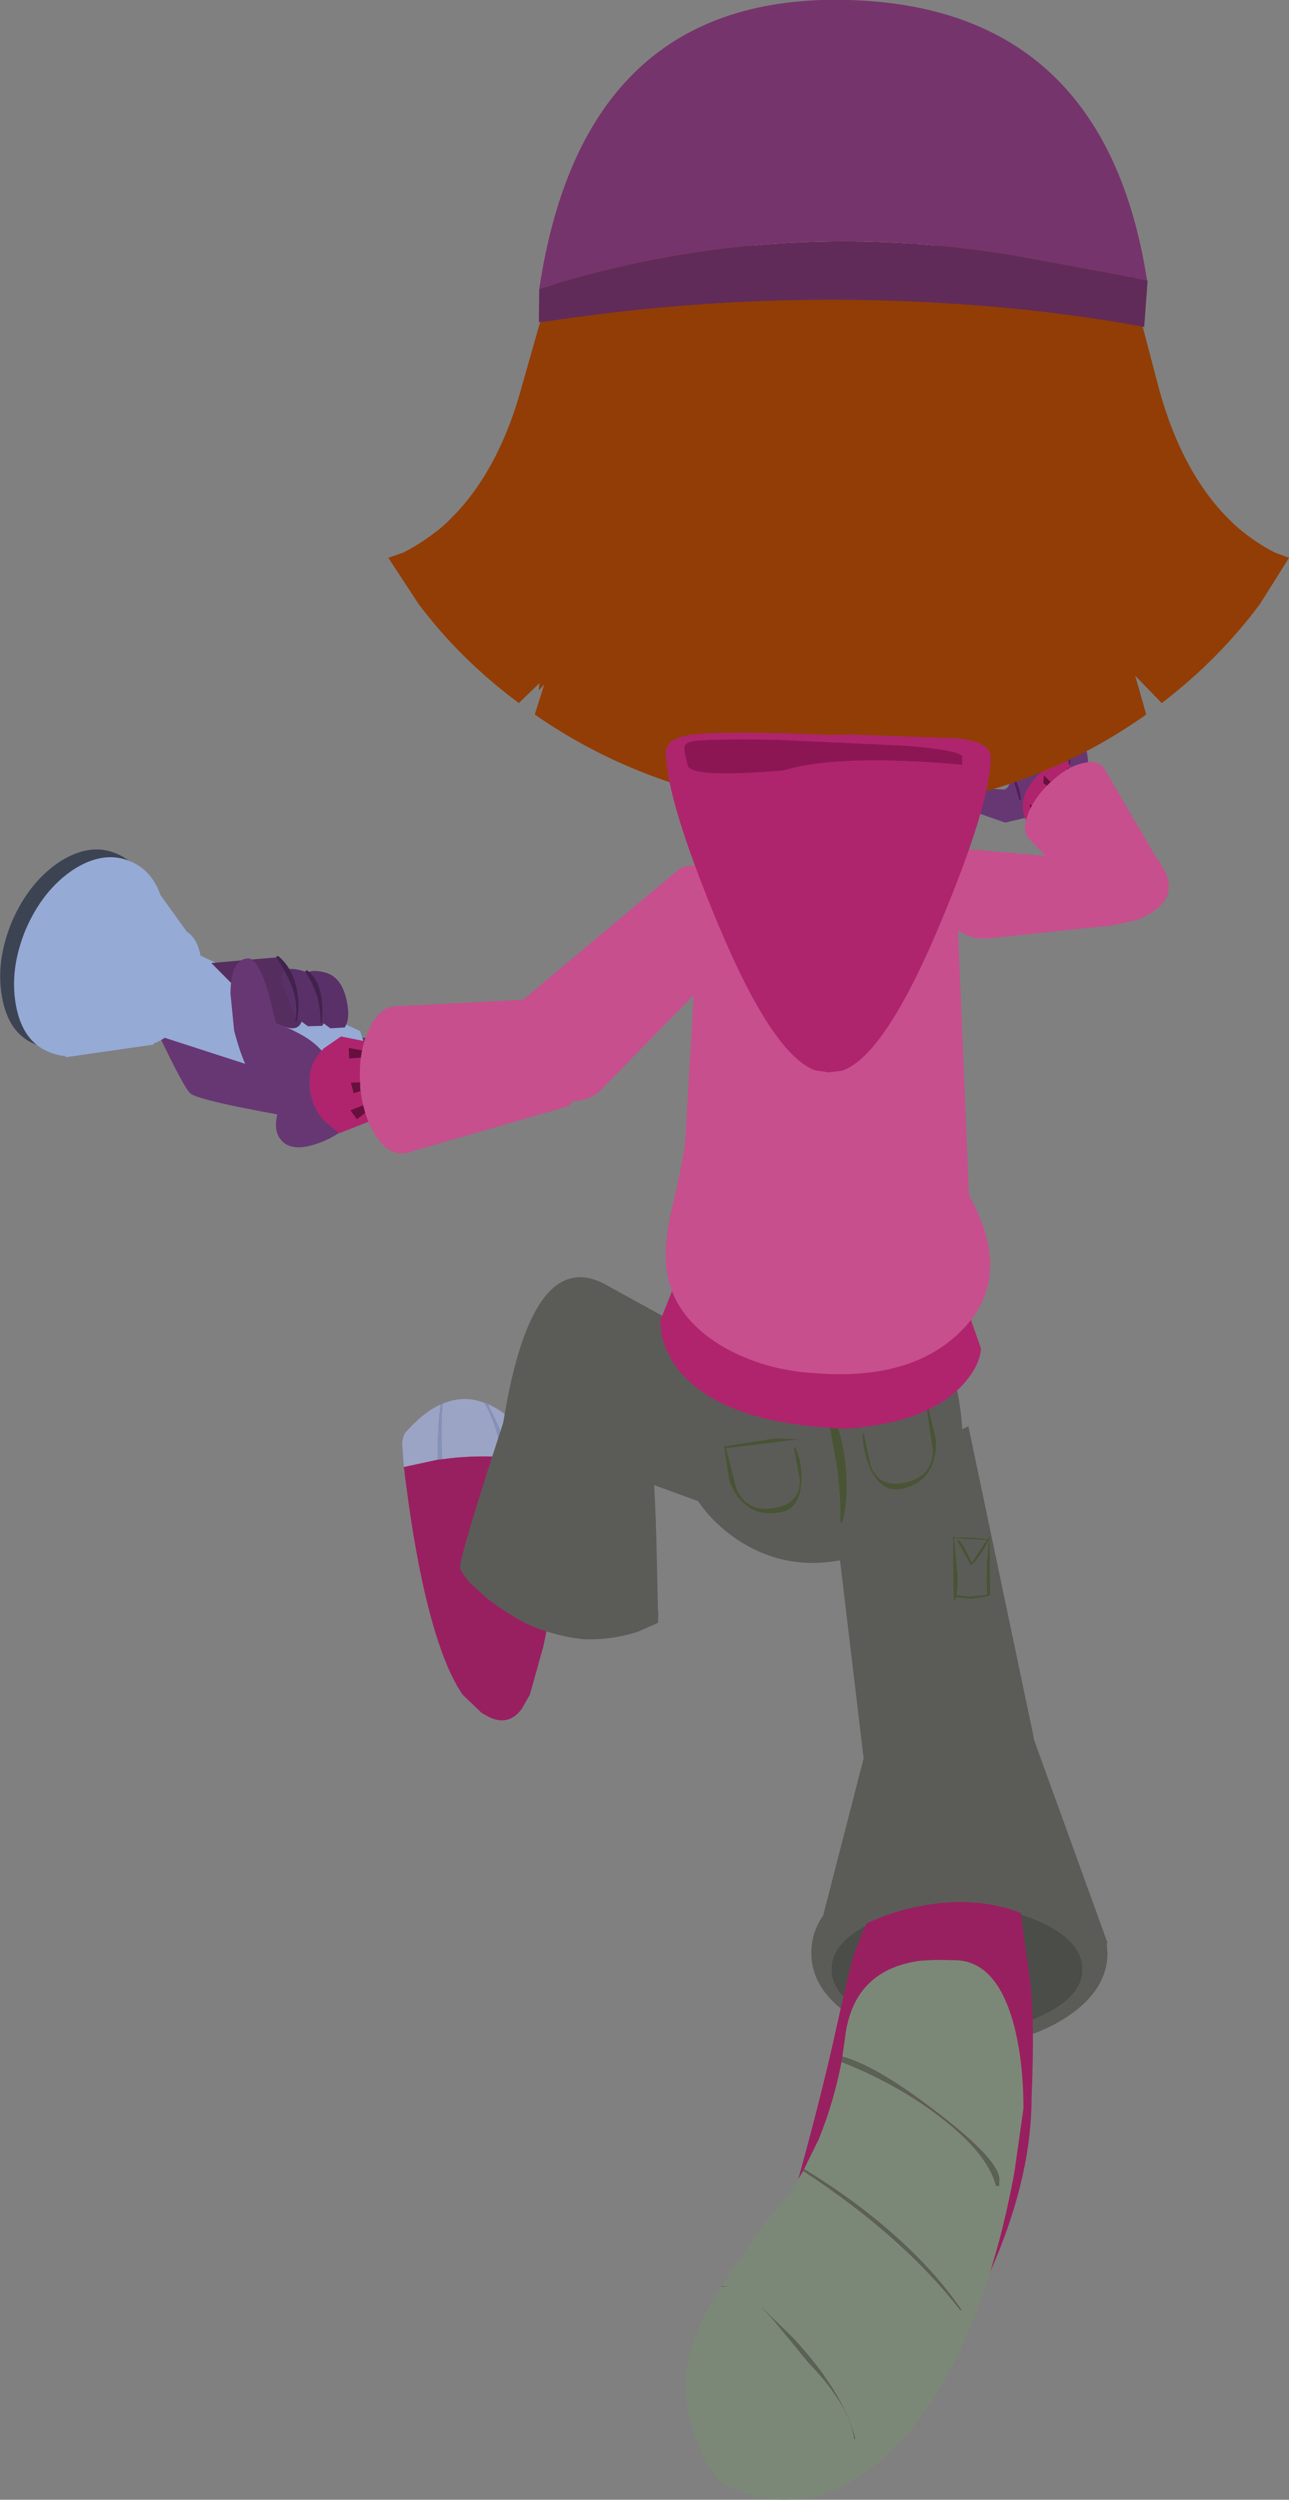 <?xml version="1.0" encoding="UTF-8" standalone="no"?>
<svg xmlns:xlink="http://www.w3.org/1999/xlink" height="306.3px" width="158.0px" xmlns="http://www.w3.org/2000/svg">
  <rect width="100%" height="100%" fill="#808080" stroke="none"/>
  <g transform="matrix(1.0, 0.0, 0.0, 1.0, 40.45, 4.8)">
    <path d="M91.3 87.95 L90.05 92.85 Q89.5 94.1 86.1 95.2 L82.75 96.0 78.65 94.55 77.15 94.8 Q75.55 94.9 75.1 94.25 74.0 92.7 76.9 92.1 L80.95 91.85 82.65 91.95 Q83.35 91.7 83.45 90.45 83.55 89.4 79.5 88.15 L75.0 86.7 Q74.45 86.05 75.15 84.45 74.15 83.15 74.15 81.6 74.2 80.7 75.35 80.4 L76.5 80.3 75.3 80.0 Q74.25 79.6 74.45 79.05 74.5 78.1 74.75 77.75 75.3 77.2 77.75 77.75 81.8 78.85 87.0 83.5 L91.3 87.95" fill="#673773" fill-rule="evenodd" stroke="none"/>
    <path d="M90.85 94.8 Q90.2 94.7 89.8 93.3 89.45 91.9 89.6 90.0 89.8 88.1 90.45 86.8 91.0 85.5 91.65 85.55 92.35 85.7 92.7 87.05 93.05 88.45 92.9 90.35 92.7 92.25 92.15 93.55 91.5 94.85 90.85 94.8" fill="#673773" fill-rule="evenodd" stroke="none"/>
    <path d="M85.85 87.45 L85.85 87.5 80.65 85.45 Q77.55 84.35 75.15 84.7 75.05 84.75 74.95 84.6 L75.05 84.45 Q77.6 84.15 80.6 85.2 L85.85 87.45" fill="#511e5a" fill-rule="evenodd" stroke="none"/>
    <path d="M84.25 84.0 L84.25 84.1 Q81.65 83.15 79.55 82.75 L74.7 82.6 74.55 82.5 74.65 82.3 Q80.0 81.75 84.25 84.0" fill="#511e5a" fill-rule="evenodd" stroke="none"/>
    <path d="M83.6 81.8 L83.55 81.9 78.8 80.35 Q75.6 79.7 74.5 81.4 L74.4 81.45 74.3 81.35 Q75.15 79.3 78.65 80.1 79.9 80.35 83.6 81.8" fill="#511e5a" fill-rule="evenodd" stroke="none"/>
    <path d="M90.4 87.5 L90.45 87.45 90.55 87.45 Q91.1 89.15 89.9 91.9 L89.75 91.85 90.4 89.75 Q90.7 88.4 90.4 87.5" fill="#511e5a" fill-rule="evenodd" stroke="none"/>
    <path d="M90.6 89.7 L90.65 89.7 Q90.5 90.2 89.85 90.25 L89.8 90.2 89.8 90.15 Q90.15 89.85 90.6 89.7" fill="#511e5a" fill-rule="evenodd" stroke="none"/>
    <path d="M82.2 89.25 L82.2 89.2 Q83.25 89.3 84.05 90.75 84.6 92.0 84.7 93.2 L84.65 93.25 84.5 93.2 83.8 90.85 Q83.25 89.5 82.2 89.25" fill="#511e5a" fill-rule="evenodd" stroke="none"/>
    <path d="M13.2 174.05 L9.05 174.95 9.15 175.65 9.15 175.85 9.4 177.65 Q10.2 183.8 11.3 188.95 13.45 198.8 16.25 202.85 L18.6 205.1 19.6 205.65 Q21.95 206.7 23.5 204.6 L24.5 202.85 26.15 196.95 27.75 189.15 28.6 186.6 29.45 183.6 Q29.45 182.4 28.0 181.9 L23.65 180.4 24.0 175.85 24.05 174.1 23.05 173.9 Q18.25 173.35 13.75 174.0 L13.2 174.05" fill="#992060" fill-rule="evenodd" stroke="none"/>
    <path d="M13.2 174.05 L13.2 172.05 13.35 169.2 13.55 167.3 Q11.35 168.3 9.15 170.85 8.85 171.5 8.85 172.15 L9.05 174.95 13.2 174.05 M13.8 167.2 Q13.55 170.1 13.75 174.0 18.25 173.35 23.05 173.9 L24.05 174.1 24.05 174.0 Q24.05 172.2 23.7 170.85 L23.15 170.0 Q21.25 168.05 19.35 167.25 L20.6 169.85 Q21.45 172.0 21.65 173.75 L21.05 173.7 Q20.65 170.2 18.95 167.1 16.4 166.1 13.8 167.2" fill="#9ba4c5" fill-rule="evenodd" stroke="none"/>
    <path d="M13.55 167.3 L13.35 169.2 13.2 172.05 13.2 174.05 13.75 174.0 Q13.55 170.1 13.8 167.2 L13.55 167.3 M18.95 167.1 Q20.65 170.2 21.05 173.7 L21.65 173.75 Q21.45 172.0 20.6 169.85 L19.35 167.25 18.95 167.05 18.95 167.1" fill="#8591b8" fill-rule="evenodd" stroke="none"/>
    <path d="M35.0 154.45 Q33.7 153.7 32.2 153.65 29.45 153.45 26.0 155.15 15.65 186.0 15.95 187.4 16.3 188.15 17.1 189.1 L19.25 191.05 Q22.25 193.35 24.85 194.5 28.0 195.75 31.05 196.05 34.55 196.2 37.85 195.1 L40.2 194.05 40.25 192.8 40.2 192.45 40.0 183.55 Q39.75 175.2 39.0 166.5 L37.9 156.8 Q36.95 155.35 35.0 154.45" fill="#5b5c57" fill-rule="evenodd" stroke="none"/>
    <path d="M-5.9 135.0 Q-7.15 133.7 -6.25 131.0 -5.25 128.4 -2.7 125.95 -0.15 123.5 2.45 122.65 5.15 121.85 6.45 123.15 7.7 124.45 6.75 127.1 5.85 129.75 3.3 132.25 0.8 134.65 -1.95 135.45 -4.65 136.3 -5.9 135.0" fill="#673773" fill-rule="evenodd" stroke="none"/>
    <path d="M-2.5 132.45 Q-16.2 130.1 -17.15 129.15 -18.15 128.15 -22.4 119.0 L-9.0 119.9 -2.5 132.45" fill="#673773" fill-rule="evenodd" stroke="none"/>
    <path d="M-39.0 108.15 Q-36.9 103.3 -33.15 100.8 -29.4 98.4 -26.15 99.8 -22.9 101.15 -22.05 105.55 -21.3 110.0 -23.3 114.85 -25.45 119.7 -29.15 122.15 -32.9 124.55 -36.15 123.15 -39.4 121.85 -40.2 117.4 -41.0 113.0 -39.0 108.15" fill="#3c4454" fill-rule="evenodd" stroke="none"/>
    <path d="M0.55 129.1 L-20.6 122.25 -16.8 111.85 3.7 121.55 4.1 122.8 Q4.45 124.45 3.75 126.25 3.05 127.95 1.7 128.7 1.05 129.1 0.55 129.1" fill="#95aad5" fill-rule="evenodd" stroke="none"/>
    <path d="M-25.2 114.3 Q-24.0 111.35 -21.85 109.85 -19.75 108.35 -18.0 109.1 -16.25 109.9 -15.85 112.45 -15.5 115.0 -16.75 117.85 -18.0 120.75 -20.1 122.25 -22.2 123.75 -24.0 123.0 -25.7 122.25 -26.05 119.7 -26.45 117.15 -25.2 114.3" fill="#95aad5" fill-rule="evenodd" stroke="none"/>
    <path d="M-23.2 101.5 L-16.45 110.9 -21.65 123.2 -32.45 124.75 -23.2 101.5" fill="#95aad5" fill-rule="evenodd" stroke="none"/>
    <path d="M-37.3 109.1 Q-35.2 104.25 -31.45 101.75 -27.7 99.35 -24.45 100.75 -21.2 102.1 -20.35 106.5 -19.6 110.95 -21.6 115.8 -23.75 120.65 -27.45 123.1 -31.2 125.5 -34.45 124.1 -37.7 122.8 -38.5 118.35 -39.3 113.95 -37.3 109.1" fill="#95aad5" fill-rule="evenodd" stroke="none"/>
    <path d="M-36.45 109.25 Q-34.5 104.95 -31.25 102.8 -28.2 100.55 -25.55 101.6 -22.95 102.9 -22.55 106.7 -22.1 110.6 -24.1 114.85 -25.95 119.15 -29.25 121.4 -32.4 123.65 -34.95 122.45 -37.5 121.3 -37.95 117.5 -38.45 113.6 -36.45 109.25" fill="#95aad5" fill-rule="evenodd" stroke="none"/>
    <path d="M-31.45 111.6 Q-30.9 110.35 -30.1 109.6 -29.25 108.9 -28.65 109.1 -28.0 109.35 -28.0 110.45 -27.95 111.6 -28.45 112.9 -28.95 114.15 -29.8 114.85 -30.6 115.6 -31.25 115.35 -31.85 115.05 -31.9 113.95 -31.95 112.9 -31.45 111.6" fill="#95aad5" fill-rule="evenodd" stroke="none"/>
    <path d="M-6.45 112.5 Q-5.75 113.3 -5.0 114.55 -3.5 117.1 -3.35 119.1 -3.25 121.25 -4.7 121.2 -5.3 121.2 -7.55 120.25 L-14.55 113.2 -6.45 112.5" fill="#552e5f" fill-rule="evenodd" stroke="none"/>
    <path d="M-3.5 132.3 L-9.55 126.8 Q-10.55 126.0 -11.75 121.5 L-12.2 116.95 Q-12.15 112.45 -9.8 112.65 -8.6 113.25 -7.5 117.0 L-6.6 120.65 Q-5.35 121.0 -3.95 121.75 -1.15 123.2 -0.1 125.3 0.9 127.45 -1.15 130.05 L-3.5 132.3" fill="#673773" fill-rule="evenodd" stroke="none"/>
    <path d="M-4.35 119.75 L-6.0 115.1 Q-6.1 114.65 -5.8 114.35 -5.25 113.6 -3.4 114.15 -1.45 114.65 -0.75 117.35 -0.2 119.7 -0.95 120.9 L-2.7 120.95 -4.35 119.75" fill="#593068" fill-rule="evenodd" stroke="none"/>
    <path d="M-1.6 120.0 L-3.2 115.35 Q-3.3 114.9 -3.0 114.6 -2.45 113.9 -0.65 114.35 1.35 114.85 2.0 117.6 2.55 119.95 1.8 121.1 L0.05 121.2 -1.6 120.0" fill="#593068" fill-rule="evenodd" stroke="none"/>
    <path d="M-4.1 120.4 L-4.25 120.35 Q-3.9 118.25 -4.6 116.25 -5.1 114.9 -6.55 112.5 L-6.55 112.35 -6.35 112.35 Q-4.75 113.65 -4.15 116.05 -3.6 118.25 -4.1 120.4" fill="#41224d" fill-rule="evenodd" stroke="none"/>
    <path d="M-1.0 120.5 L-1.15 120.5 Q-1.15 118.8 -1.6 117.2 L-2.2 115.7 -3.0 114.3 -3.0 114.15 -2.8 114.1 Q-0.6 115.7 -1.0 120.5" fill="#41224d" fill-rule="evenodd" stroke="none"/>
    <path d="M58.85 166.4 L33.5 152.45 Q24.5 147.95 21.1 170.4 L45.7 179.35 58.85 166.4" fill="#5b5c57" fill-rule="evenodd" stroke="none"/>
    <path d="M78.25 169.95 L61.55 178.3 65.7 213.1 68.4 213.45 71.4 213.2 Q72.85 213.95 74.5 214.1 L76.65 214.15 79.4 213.6 Q82.5 212.65 84.5 211.15 86.2 209.75 86.25 208.5 L86.25 208.05 78.25 169.95" fill="#5b5c57" fill-rule="evenodd" stroke="none"/>
    <path d="M76.5 183.6 L76.5 183.45 76.4 183.45 76.4 183.6 76.25 183.6 76.25 183.65 76.4 183.7 76.4 187.35 76.45 190.65 76.45 190.7 76.45 190.8 76.5 191.25 76.55 191.3 76.65 191.25 76.7 190.9 78.65 191.1 80.6 190.8 80.75 190.75 80.9 190.65 80.85 183.5 80.8 183.5 80.75 183.5 80.7 183.8 78.5 183.6 76.5 183.6 M76.9 183.9 L76.9 184.05 78.5 186.9 78.65 186.95 Q79.65 186.1 80.7 183.95 L80.75 183.95 80.5 187.05 Q80.45 189.1 80.55 190.6 L78.4 190.85 76.8 190.65 Q77.05 189.25 76.85 187.4 L76.5 183.7 80.5 183.9 78.65 186.7 Q77.8 184.65 77.1 183.9 L76.9 183.9" fill="#485434" fill-rule="evenodd" stroke="none"/>
    <path d="M76.9 183.9 L77.1 183.9 Q77.8 184.65 78.65 186.7 L80.5 183.9 76.5 183.7 76.85 187.4 Q77.05 189.25 76.8 190.65 L78.4 190.85 80.55 190.6 Q80.45 189.1 80.5 187.05 L80.75 183.95 80.7 183.95 Q79.65 186.1 78.65 186.95 L78.5 186.9 76.9 184.05 76.9 183.9" fill="#5b5c57" fill-rule="evenodd" stroke="none"/>
    <path d="M42.4 172.5 Q41.0 165.4 45.0 159.45 48.95 153.45 56.0 152.05 63.1 150.7 69.15 154.35 75.4 158.05 76.75 165.0 79.05 175.55 74.5 180.8 71.0 184.75 62.7 186.35 55.65 187.75 49.7 183.7 43.8 179.6 42.4 172.5" fill="#5b5c57" fill-rule="evenodd" stroke="none"/>
    <path d="M73.15 167.85 L67.2 169.45 64.55 170.2 Q64.05 169.85 67.1 169.0 69.65 168.25 73.15 167.55 L73.3 167.55 74.2 171.3 Q74.45 172.65 73.95 174.25 73.1 177.05 69.95 177.65 67.75 178.05 66.35 175.45 65.75 174.15 65.4 172.4 L65.25 170.9 65.45 170.95 66.3 174.9 Q67.4 177.6 70.6 176.85 73.9 176.05 73.9 172.9 L73.15 167.85 M48.45 172.4 L54.65 171.45 57.45 171.55 54.75 171.9 48.55 172.65 49.8 177.6 Q51.05 180.5 54.3 180.0 57.6 179.55 57.6 176.6 L56.85 172.6 57.05 172.5 57.55 173.95 Q57.9 175.7 57.75 177.1 57.45 180.1 55.25 180.5 52.1 181.1 50.25 178.9 49.15 177.6 48.9 176.25 L48.3 172.4 48.45 172.4" fill="#485434" fill-rule="evenodd" stroke="none"/>
    <path d="M60.95 168.25 Q60.95 168.05 61.2 167.95 61.4 167.9 61.5 168.1 62.85 171.2 63.2 174.8 63.6 178.6 62.8 181.75 L62.65 181.8 62.55 181.65 Q62.65 178.6 62.15 174.95 L60.95 168.25" fill="#485434" fill-rule="evenodd" stroke="none"/>
    <path d="M72.65 204.95 Q69.5 205.7 67.45 206.85 L66.2 207.6 60.45 229.9 Q59.0 232.0 59.0 234.5 59.0 239.2 64.35 242.55 69.65 245.9 77.15 245.9 84.65 245.9 90.0 242.55 95.3 239.2 95.3 234.5 L95.2 233.35 95.3 233.25 84.55 203.55 84.5 203.45 79.1 203.95 Q75.95 204.1 72.65 204.95 M76.65 228.75 L76.85 228.75 Q83.25 228.75 87.75 231.0 92.25 233.3 92.25 236.5 92.25 239.7 87.75 241.95 83.25 244.25 76.85 244.25 L76.65 244.25 76.2 244.25 71.95 243.9 Q68.6 243.3 65.95 241.95 61.45 239.7 61.45 236.5 61.45 233.3 65.95 231.0 68.65 229.65 72.05 229.1 L76.2 228.75 76.65 228.75" fill="#5b5c57" fill-rule="evenodd" stroke="none"/>
    <path d="M76.65 228.75 L76.2 228.75 72.05 229.1 Q68.65 229.65 65.95 231.0 61.45 233.3 61.45 236.5 61.45 239.7 65.95 241.95 68.6 243.3 71.95 243.9 L76.2 244.25 76.65 244.25 76.85 244.25 Q83.25 244.25 87.75 241.95 92.25 239.7 92.25 236.5 92.25 233.3 87.75 231.0 83.25 228.75 76.85 228.75 L76.65 228.75" fill="#4b4d48" fill-rule="evenodd" stroke="none"/>
    <path d="M78.2 155.9 L79.8 160.45 Q79.65 162.6 77.5 164.95 73.2 169.55 63.35 170.25 L63.25 170.25 62.7 170.2 62.75 170.25 62.1 170.25 62.1 170.2 Q48.25 169.5 42.95 163.35 41.3 161.35 40.7 159.05 L40.45 157.1 43.9 148.45 78.2 155.9" fill="#b0246d" fill-rule="evenodd" stroke="none"/>
    <path d="M73.05 93.9 Q76.65 97.35 76.7 102.3 L78.65 149.6 Q78.7 154.4 74.6 157.8 70.75 161.05 65.6 161.15 L58.25 161.25 Q53.0 161.35 48.05 157.6 42.8 153.8 42.75 148.95 L45.4 102.8 Q45.3 97.8 48.8 94.3 52.2 90.7 57.2 90.65 L64.55 90.5 Q69.45 90.45 73.05 93.9" fill="#c74f8d" fill-rule="evenodd" stroke="none"/>
    <path d="M72.65 132.0 Q74.4 133.9 77.55 140.35 84.3 151.15 77.55 158.1 71.4 164.45 59.35 163.45 53.35 163.1 48.4 160.35 42.8 157.15 41.5 152.1 40.65 148.7 41.9 143.3 43.55 136.35 43.6 134.35 L63.75 130.75 Q69.9 129.0 72.65 132.0" fill="#c74f8d" fill-rule="evenodd" stroke="none"/>
    <path d="M67.5 91.55 L59.15 91.8 58.85 80.55 67.2 80.25 67.5 91.55" fill="#85705e" fill-rule="evenodd" stroke="none"/>
    <path d="M57.05 93.7 L57.25 86.6 69.05 86.6 67.9 93.9 57.05 93.7" fill="#b0246d" fill-rule="evenodd" stroke="none"/>
    <path d="M80.5 110.2 L95.85 108.6 98.85 107.95 Q105.4 105.35 101.15 100.15 L95.85 100.8 79.4 99.35 78.6 99.3 Q76.95 99.4 75.7 100.65 74.4 102.05 74.35 104.2 L74.35 104.8 Q74.7 107.25 76.55 108.85 78.0 110.1 79.75 110.2 L80.5 110.2" fill="#c74f8d" fill-rule="evenodd" stroke="none"/>
    <path d="M84.95 94.4 Q84.75 92.7 86.0 91.1 87.2 89.5 88.9 88.8 L90.35 88.45 92.3 91.4 Q92.55 93.85 90.7 95.45 89.75 96.3 88.8 96.65 L85.4 95.85 Q85.05 95.3 84.95 94.4" fill="#b0246d" fill-rule="evenodd" stroke="none"/>
    <path d="M87.5 90.2 L89.75 92.45 87.45 91.2 87.5 90.2 M90.15 90.25 L90.5 89.2 91.85 92.2 90.15 90.25 M85.75 93.75 L88.6 95.25 85.95 94.65 85.75 93.75" fill="#67103e" fill-rule="evenodd" stroke="none"/>
    <path d="M101.7 101.0 Q102.1 101.55 101.45 102.9 100.8 104.25 99.55 105.55 L97.0 107.6 95.25 107.7 85.7 98.0 Q84.8 97.1 85.5 95.1 86.2 93.1 88.15 91.2 L88.45 90.95 Q90.4 89.1 92.35 88.7 94.25 88.25 94.95 89.45 L101.7 101.0" fill="#c74f8d" fill-rule="evenodd" stroke="none"/>
    <path d="M92.2 52.45 Q88.6 55.1 86.75 61.45 L82.9 76.95 Q90.4 77.7 96.65 73.05 102.9 68.4 102.9 62.1 102.9 56.3 100.55 53.45 98.6 51.1 95.4 51.1 L92.2 52.45" fill="#85705e" fill-rule="evenodd" stroke="none"/>
    <path d="M34.45 51.45 Q38.05 54.1 39.9 60.45 L43.75 75.95 Q36.25 76.7 30.0 72.05 23.75 67.4 23.75 61.1 23.75 55.3 26.1 52.45 28.05 50.1 31.25 50.1 L34.45 51.45" fill="#85705e" fill-rule="evenodd" stroke="none"/>
    <path d="M72.5 11.65 Q77.25 11.65 81.0 14.05 90.8 21.9 92.4 34.75 L92.65 37.05 Q93.15 42.25 92.85 47.65 L92.8 48.55 92.85 48.55 92.65 50.1 92.55 51.05 92.5 51.2 92.0 60.1 Q91.85 62.95 91.2 65.7 L90.75 67.3 Q89.55 71.6 86.85 75.0 84.4 77.4 81.2 78.85 L79.8 79.4 Q73.25 80.95 63.15 81.7 L63.1 81.7 Q53.0 80.95 46.45 79.4 L45.05 78.85 Q41.85 77.4 39.4 75.0 36.7 71.6 35.5 67.3 L35.05 65.7 Q34.4 62.95 34.25 60.1 L34.25 60.05 33.75 51.2 33.7 51.05 33.6 50.1 33.4 48.55 33.45 48.55 33.4 47.65 Q33.1 42.25 33.6 37.05 L33.85 34.75 Q35.45 21.9 45.25 14.05 49.0 11.65 53.75 11.65 L58.2 12.15 58.1 16.45 60.3 16.45 60.35 12.7 63.1 12.65 63.15 12.65 65.9 12.7 65.95 16.45 68.15 16.45 68.05 12.15 72.5 11.65" fill="#c5c0b7" fill-rule="evenodd" stroke="none"/>
    <path d="M92.15 26.15 Q94.1 27.7 96.65 32.4 103.3 44.65 103.3 57.35 103.3 60.6 102.3 67.3 L101.75 70.55 Q100.4 79.15 99.45 73.55 L94.05 79.8 Q93.05 77.65 92.15 74.5 91.25 71.1 90.75 67.3 89.9 61.4 89.9 54.55 89.9 51.4 90.55 40.7 L91.15 30.55 Q91.15 30.05 90.55 28.85 L90.0 27.6 Q90.0 24.6 92.15 26.15 M34.65 29.1 L35.25 39.25 35.9 53.1 Q35.9 60.8 34.9 67.3 L33.65 73.05 Q32.5 77.35 31.3 73.5 L25.6 79.8 25.7 78.4 24.25 69.1 24.0 67.3 Q22.75 59.5 22.75 55.9 22.75 43.2 29.25 30.95 31.75 26.25 33.7 24.7 35.8 23.15 35.8 26.15 L35.25 27.4 Q34.65 28.6 34.65 29.1" fill="#923d06" fill-rule="evenodd" stroke="none"/>
    <path d="M68.4 59.7 Q68.95 58.55 66.3 58.5 L62.95 58.8 62.95 58.7 66.75 58.1 Q69.65 57.9 69.5 59.6 69.35 61.55 65.0 63.2 64.5 63.4 64.35 62.9 64.15 62.45 64.55 62.2 65.15 61.85 66.65 61.2 68.0 60.5 68.4 59.7" fill="#85705e" fill-rule="evenodd" stroke="none"/>
    <path d="M92.95 30.25 L93.05 28.75 93.25 28.75 93.7 33.4 Q93.1 33.2 92.95 31.85 L92.95 30.25 M85.8 29.85 L85.65 32.7 85.5 32.7 85.2 27.65 Q85.2 27.2 85.4 27.1 85.8 27.6 85.8 29.85 M56.25 27.6 L56.25 29.7 56.1 29.7 56.1 27.6 56.25 27.6 M45.9 27.9 L45.6 29.3 45.25 30.9 45.1 30.9 45.1 30.0 45.7 27.6 45.85 27.6 45.9 27.9 M77.3 31.25 L77.1 31.3 77.1 26.6 77.25 26.6 77.3 31.25 M66.5 26.6 L66.65 26.6 66.75 27.4 66.5 30.05 66.1 30.2 Q66.25 27.8 66.5 26.6 M33.7 29.75 L33.45 32.1 33.3 32.1 33.3 30.45 33.5 29.4 33.65 29.4 33.7 29.75 M39.1 29.55 L38.9 32.05 38.7 32.1 38.9 29.2 39.05 29.2 39.1 29.55 M29.1 30.45 L28.9 32.65 28.7 32.7 28.9 29.8 29.05 29.8 29.1 30.45" fill="#51244a" fill-rule="evenodd" stroke="none"/>
    <path d="M47.4 37.85 Q52.5 37.85 55.65 42.2 58.5 46.15 58.25 51.2 58.15 54.2 55.4 56.75 52.4 59.55 48.35 59.55 44.0 59.55 40.95 56.2 37.9 52.9 37.9 48.2 37.9 43.8 41.1 40.7 44.0 37.85 47.4 37.85" fill="#40352c" fill-rule="evenodd" stroke="none"/>
    <path d="M47.6 38.7 Q51.85 38.7 55.2 43.05 58.5 47.25 58.25 52.05 58.15 55.1 55.8 57.55 53.15 60.35 49.15 60.35 44.85 60.35 41.8 57.05 38.75 53.75 38.75 49.05 38.75 44.6 41.6 41.55 44.25 38.7 47.6 38.7" fill="#ffffff" fill-rule="evenodd" stroke="none"/>
    <path d="M54.1 50.35 Q54.1 52.65 52.5 54.25 50.85 55.85 48.6 55.85 46.3 55.85 44.7 54.25 43.1 52.65 43.1 50.35 43.1 48.1 44.7 46.5 46.3 44.85 48.6 44.85 50.85 44.85 52.5 46.5 54.1 48.1 54.1 50.35" fill="#8ab649" fill-rule="evenodd" stroke="none"/>
    <path d="M41.4 41.05 L38.1 39.05" fill="none" stroke="#40352c" stroke-linecap="butt" stroke-linejoin="miter-clip" stroke-miterlimit="4.0" stroke-width="1.0"/>
    <path d="M38.45 45.75 L34.7 44.65" fill="none" stroke="#40352c" stroke-linecap="butt" stroke-linejoin="miter-clip" stroke-miterlimit="4.0" stroke-width="1.0"/>
    <path d="M38.7 51.0 L34.8 51.4" fill="none" stroke="#40352c" stroke-linecap="butt" stroke-linejoin="miter-clip" stroke-miterlimit="4.0" stroke-width="1.0"/>
    <path d="M41.75 37.05 L43.3 35.1 Q45.75 33.15 50.25 33.35" fill="none" stroke="#3f362d" stroke-linecap="round" stroke-linejoin="miter-clip" stroke-miterlimit="4.0" stroke-width="1.0"/>
    <path d="M51.75 50.35 Q51.75 51.65 50.8 52.6 49.85 53.5 48.6 53.5 47.25 53.5 46.35 52.6 45.45 51.65 45.45 50.35 45.45 49.05 46.35 48.15 47.25 47.2 48.6 47.2 49.85 47.2 50.8 48.15 51.75 49.05 51.75 50.35" fill="#000000" fill-rule="evenodd" stroke="none"/>
    <path d="M48.2 47.3 Q48.2 48.2 47.55 48.85 46.9 49.5 46.0 49.5 45.05 49.5 44.4 48.85 43.75 48.2 43.75 47.3 43.75 46.4 44.4 45.75 45.05 45.1 46.0 45.1 46.9 45.1 47.55 45.75 48.2 46.4 48.2 47.3" fill="#ffffff" fill-rule="evenodd" stroke="none"/>
    <path d="M98.0 27.8 L98.1 26.3 98.3 26.3 98.75 30.95 Q98.15 30.75 98.0 29.4 L98.0 27.8 M90.85 27.4 L90.7 30.25 90.55 30.25 90.25 25.2 Q90.25 24.75 90.45 24.65 90.85 25.15 90.85 27.4 M61.3 25.15 L61.3 27.25 61.15 27.25 61.15 25.15 61.3 25.15 M50.95 25.45 L50.65 26.85 50.3 28.45 50.15 28.45 50.15 27.55 50.75 25.15 50.9 25.15 50.95 25.45 M82.35 28.8 L82.15 28.85 82.15 24.15 82.3 24.15 82.35 28.8 M71.55 24.15 L71.7 24.15 71.8 24.95 71.55 27.6 71.15 27.75 Q71.3 25.35 71.55 24.15 M38.75 27.3 L38.5 29.65 38.35 29.65 38.35 28.0 38.55 26.95 38.7 26.95 38.75 27.3 M44.15 27.1 L43.95 29.6 43.75 29.65 43.95 26.75 44.1 26.75 44.15 27.1 M34.15 28.0 L33.95 30.2 33.75 30.25 33.95 27.35 34.1 27.35 34.15 28.0" fill="#51244a" fill-rule="evenodd" stroke="none"/>
    <path d="M79.05 37.9 Q73.95 37.9 70.8 42.25 67.95 46.2 68.2 51.25 68.3 54.25 71.05 56.8 74.05 59.6 78.1 59.6 82.45 59.6 85.5 56.25 88.55 52.95 88.55 48.25 88.55 43.85 85.35 40.75 82.45 37.9 79.05 37.9" fill="#40352c" fill-rule="evenodd" stroke="none"/>
    <path d="M78.85 38.75 Q74.6 38.75 71.25 43.1 67.95 47.3 68.2 52.1 68.3 55.15 70.65 57.6 73.3 60.4 77.3 60.4 81.6 60.4 84.65 57.1 87.7 53.8 87.7 49.1 87.7 44.65 84.85 41.6 82.2 38.75 78.85 38.75" fill="#ffffff" fill-rule="evenodd" stroke="none"/>
    <path d="M72.35 50.4 Q72.35 52.7 73.95 54.3 75.6 55.9 77.85 55.9 80.15 55.9 81.75 54.3 83.35 52.7 83.35 50.4 83.35 48.15 81.75 46.55 80.15 44.9 77.85 44.9 75.6 44.9 73.95 46.55 72.35 48.15 72.35 50.4" fill="#8ab649" fill-rule="evenodd" stroke="none"/>
    <path d="M85.05 41.1 L88.35 39.1" fill="none" stroke="#40352c" stroke-linecap="butt" stroke-linejoin="miter-clip" stroke-miterlimit="4.0" stroke-width="1.0"/>
    <path d="M88.0 45.8 L91.75 44.7" fill="none" stroke="#40352c" stroke-linecap="butt" stroke-linejoin="miter-clip" stroke-miterlimit="4.0" stroke-width="1.0"/>
    <path d="M87.75 51.05 L91.65 51.45" fill="none" stroke="#40352c" stroke-linecap="butt" stroke-linejoin="miter-clip" stroke-miterlimit="4.0" stroke-width="1.0"/>
    <path d="M84.7 37.1 L83.15 35.15 Q80.7 33.2 76.2 33.4" fill="none" stroke="#3f362d" stroke-linecap="round" stroke-linejoin="miter-clip" stroke-miterlimit="4.0" stroke-width="1.0"/>
    <path d="M74.7 50.4 Q74.7 51.7 75.65 52.65 76.6 53.55 77.85 53.55 79.2 53.55 80.1 52.65 81.0 51.7 81.0 50.4 81.0 49.1 80.1 48.2 79.2 47.25 77.85 47.25 76.6 47.25 75.65 48.2 74.7 49.1 74.7 50.4" fill="#000000" fill-rule="evenodd" stroke="none"/>
    <path d="M78.25 47.35 Q78.25 48.25 78.9 48.9 79.55 49.55 80.45 49.55 81.4 49.55 82.05 48.9 82.7 48.25 82.7 47.35 82.7 46.45 82.05 45.8 81.4 45.15 80.45 45.15 79.55 45.15 78.9 45.8 78.25 46.45 78.25 47.35" fill="#ffffff" fill-rule="evenodd" stroke="none"/>
    <path d="M45.8 101.4 Q43.65 100.95 42.55 101.9 L22.65 118.55 Q22.0 119.2 21.5 120.0 21.0 121.25 21.2 122.9 21.6 125.35 23.75 127.5 L25.75 129.0 Q27.2 129.8 28.8 130.0 31.6 130.4 33.2 128.75 L51.6 109.95 Q52.1 109.5 52.2 108.9 52.45 108.05 52.1 106.95 51.5 105.05 49.65 103.45 48.9 102.7 48.05 102.25 47.0 101.55 45.8 101.4" fill="#c74f8d" fill-rule="evenodd" stroke="none"/>
    <path d="M8.7 125.9 Q8.15 124.4 7.05 123.35 L1.35 122.2 -0.75 123.65 Q-2.75 125.6 -2.5 128.25 -2.35 130.8 -0.55 132.7 L1.15 134.05 7.0 131.75 Q9.85 129.05 8.7 125.9" fill="#b0246d" fill-rule="evenodd" stroke="none"/>
    <path d="M2.35 124.9 L7.05 124.5 2.3 123.6 2.35 124.9 M7.0 129.5 L2.5 131.25 3.3 132.35 7.0 129.5 M7.4 127.75 L2.55 127.85 2.9 129.15 7.4 127.75" fill="#67103e" fill-rule="evenodd" stroke="none"/>
    <path d="M28.6 117.45 L8.05 118.5 Q6.0 118.6 4.75 121.4 3.45 124.15 3.7 128.05 L3.7 128.5 Q4.15 132.35 5.8 134.65 7.5 136.95 9.45 136.45 L28.85 130.85 Q29.9 130.55 30.55 128.55 31.25 126.55 31.2 123.85 31.15 121.15 30.45 119.3 29.7 117.4 28.6 117.45" fill="#c74f8d" fill-rule="evenodd" stroke="none"/>
    <path d="M54.7 76.3 L54.45 76.3 Q52.7 76.5 51.7 75.5 50.6 74.45 51.85 72.8 53.7 70.3 59.5 68.6 66.35 66.55 70.35 69.6 75.2 73.3 74.75 75.8 74.35 77.8 71.8 77.4 70.1 75.45 67.3 74.8 63.5 73.75 59.7 74.1 56.35 74.55 54.7 76.3" fill="#330000" fill-rule="evenodd" stroke="none"/>
    <path d="M54.7 76.3 Q56.35 74.55 59.7 74.1 63.5 73.75 67.3 74.8 70.1 75.45 71.8 77.4 L71.05 77.2 Q66.65 75.9 63.1 75.8 L54.7 76.3" fill="#990000" fill-rule="evenodd" stroke="none"/>
    <path d="M99.7 35.55 L101.55 42.6 Q104.65 54.1 111.45 60.0 113.55 61.75 115.8 62.9 L117.55 63.55 114.0 69.2 Q108.95 76.0 101.95 81.35 L98.7 78.0 100.05 82.75 Q89.2 90.45 75.8 93.3 L65.35 94.75 65.35 94.9 63.2 94.85 61.55 94.9 61.55 94.8 50.0 93.3 Q36.15 90.45 25.1 82.75 L26.6 78.0 23.15 81.35 Q15.95 76.0 10.85 69.2 L7.15 63.55 9.0 62.9 Q11.25 61.75 13.45 60.0 20.35 54.1 23.5 42.6 L25.5 35.55 Q27.15 29.95 29.45 25.3 L95.75 25.3 Q97.95 29.95 99.7 35.55" fill="#923d06" fill-rule="evenodd" stroke="none"/>
    <path d="M41.15 87.45 Q41.15 85.35 45.6 85.1 49.55 84.85 58.5 85.15 L61.1 85.25 63.65 85.2 76.6 85.65 Q81.05 86.0 81.0 88.1 80.85 94.0 74.7 108.6 67.95 124.65 62.75 126.4 L61.1 126.6 59.45 126.35 Q54.2 124.4 47.45 108.15 41.3 93.35 41.15 87.45" fill="#ae256d" fill-rule="evenodd" stroke="none"/>
    <path d="M43.45 87.3 L43.45 86.8 Q43.45 86.3 44.2 86.1 45.55 85.7 54.65 85.85 L70.95 86.6 Q77.05 87.15 77.5 87.85 L77.5 88.9 Q62.25 87.55 55.6 89.6 44.25 90.55 43.85 89.0 L43.45 87.3" fill="#8c1653" fill-rule="evenodd" stroke="none"/>
    <path d="M100.2 29.75 L100.2 29.85 100.2 29.75 M26.15 34.65 L25.6 34.7 25.6 34.55 26.15 34.65 M25.65 30.6 Q31.1 -5.75 63.6 -4.8 94.95 -3.9 100.15 29.55 L95.15 28.6 83.75 26.5 Q54.05 21.6 25.65 30.6" fill="#76346c" fill-rule="evenodd" stroke="none"/>
    <path d="M100.15 29.55 L100.2 29.55 100.2 29.75 100.2 29.85 99.8 35.25 Q90.7 33.6 81.5 32.8 53.7 30.4 26.15 34.65 L25.6 34.55 25.65 30.6 Q54.05 21.6 83.75 26.5 L95.15 28.6 100.15 29.55" fill="#602b58" fill-rule="evenodd" stroke="none"/>
    <path d="M65.75 230.9 L65.2 232.15 64.35 234.3 Q63.85 235.65 62.15 243.3 60.5 250.9 57.8 260.75 55.1 270.6 55.1 271.35 55.1 276.4 56.1 279.9 58.2 287.1 63.9 287.1 75.3 287.1 81.6 272.0 86.0 261.45 86.0 252.2 86.4 242.55 85.8 237.8 L85.0 232.15 84.85 230.9 84.7 229.6 Q79.05 227.45 72.4 228.75 69.0 229.35 65.75 230.9" fill="#992060" fill-rule="evenodd" stroke="none"/>
    <path d="M47.95 275.4 L46.85 277.1 Q44.5 281.1 43.7 285.55 43.05 291.25 46.25 297.05 L47.65 299.15 Q53.3 302.75 60.55 300.8 72.45 296.35 79.4 278.0 82.25 270.4 83.9 261.3 L85.0 253.55 Q85.0 248.25 84.0 244.0 82.0 235.7 76.9 235.4 L74.35 235.35 72.4 235.45 Q64.0 236.55 63.1 245.15 L62.8 247.2 Q66.8 248.3 73.25 253.15 82.05 259.7 82.05 262.3 L82.0 263.05 81.65 263.05 Q80.6 259.0 74.6 254.45 69.4 250.5 62.7 247.85 61.75 252.8 59.9 257.35 L58.1 261.0 58.3 261.1 Q63.4 264.2 67.75 267.85 73.8 272.95 77.4 278.25 L77.25 278.25 Q70.25 269.25 58.15 261.3 L58.0 261.2 Q56.0 264.7 53.15 267.7 L48.0 275.3 48.8 275.4 47.95 275.4 M64.4 294.05 L64.25 294.05 Q63.75 290.05 58.7 284.75 L54.1 279.2 53.15 278.2 52.75 277.8 53.15 278.15 56.55 281.45 Q63.0 288.35 64.4 294.05" fill="#7c8877" fill-rule="evenodd" stroke="none"/>
    <path d="M47.95 275.4 L48.8 275.4 48.0 275.3 47.95 275.4 M58.0 261.2 L58.15 261.3 Q70.25 269.25 77.25 278.25 L77.4 278.25 Q73.8 272.95 67.75 267.85 63.4 264.2 58.3 261.1 L58.1 261.0 58.0 261.2 M62.7 247.85 Q69.4 250.5 74.6 254.45 80.6 259.0 81.65 263.05 L82.0 263.05 82.05 262.3 Q82.05 259.7 73.25 253.15 66.8 248.3 62.8 247.2 L62.7 247.85 M64.4 294.05 Q63.0 288.35 56.55 281.45 L53.15 278.15 52.75 277.8 53.15 278.2 54.1 279.2 58.7 284.75 Q63.75 290.05 64.25 294.05 L64.4 294.05" fill="#596255" fill-rule="evenodd" stroke="none"/>
  </g>
</svg>
